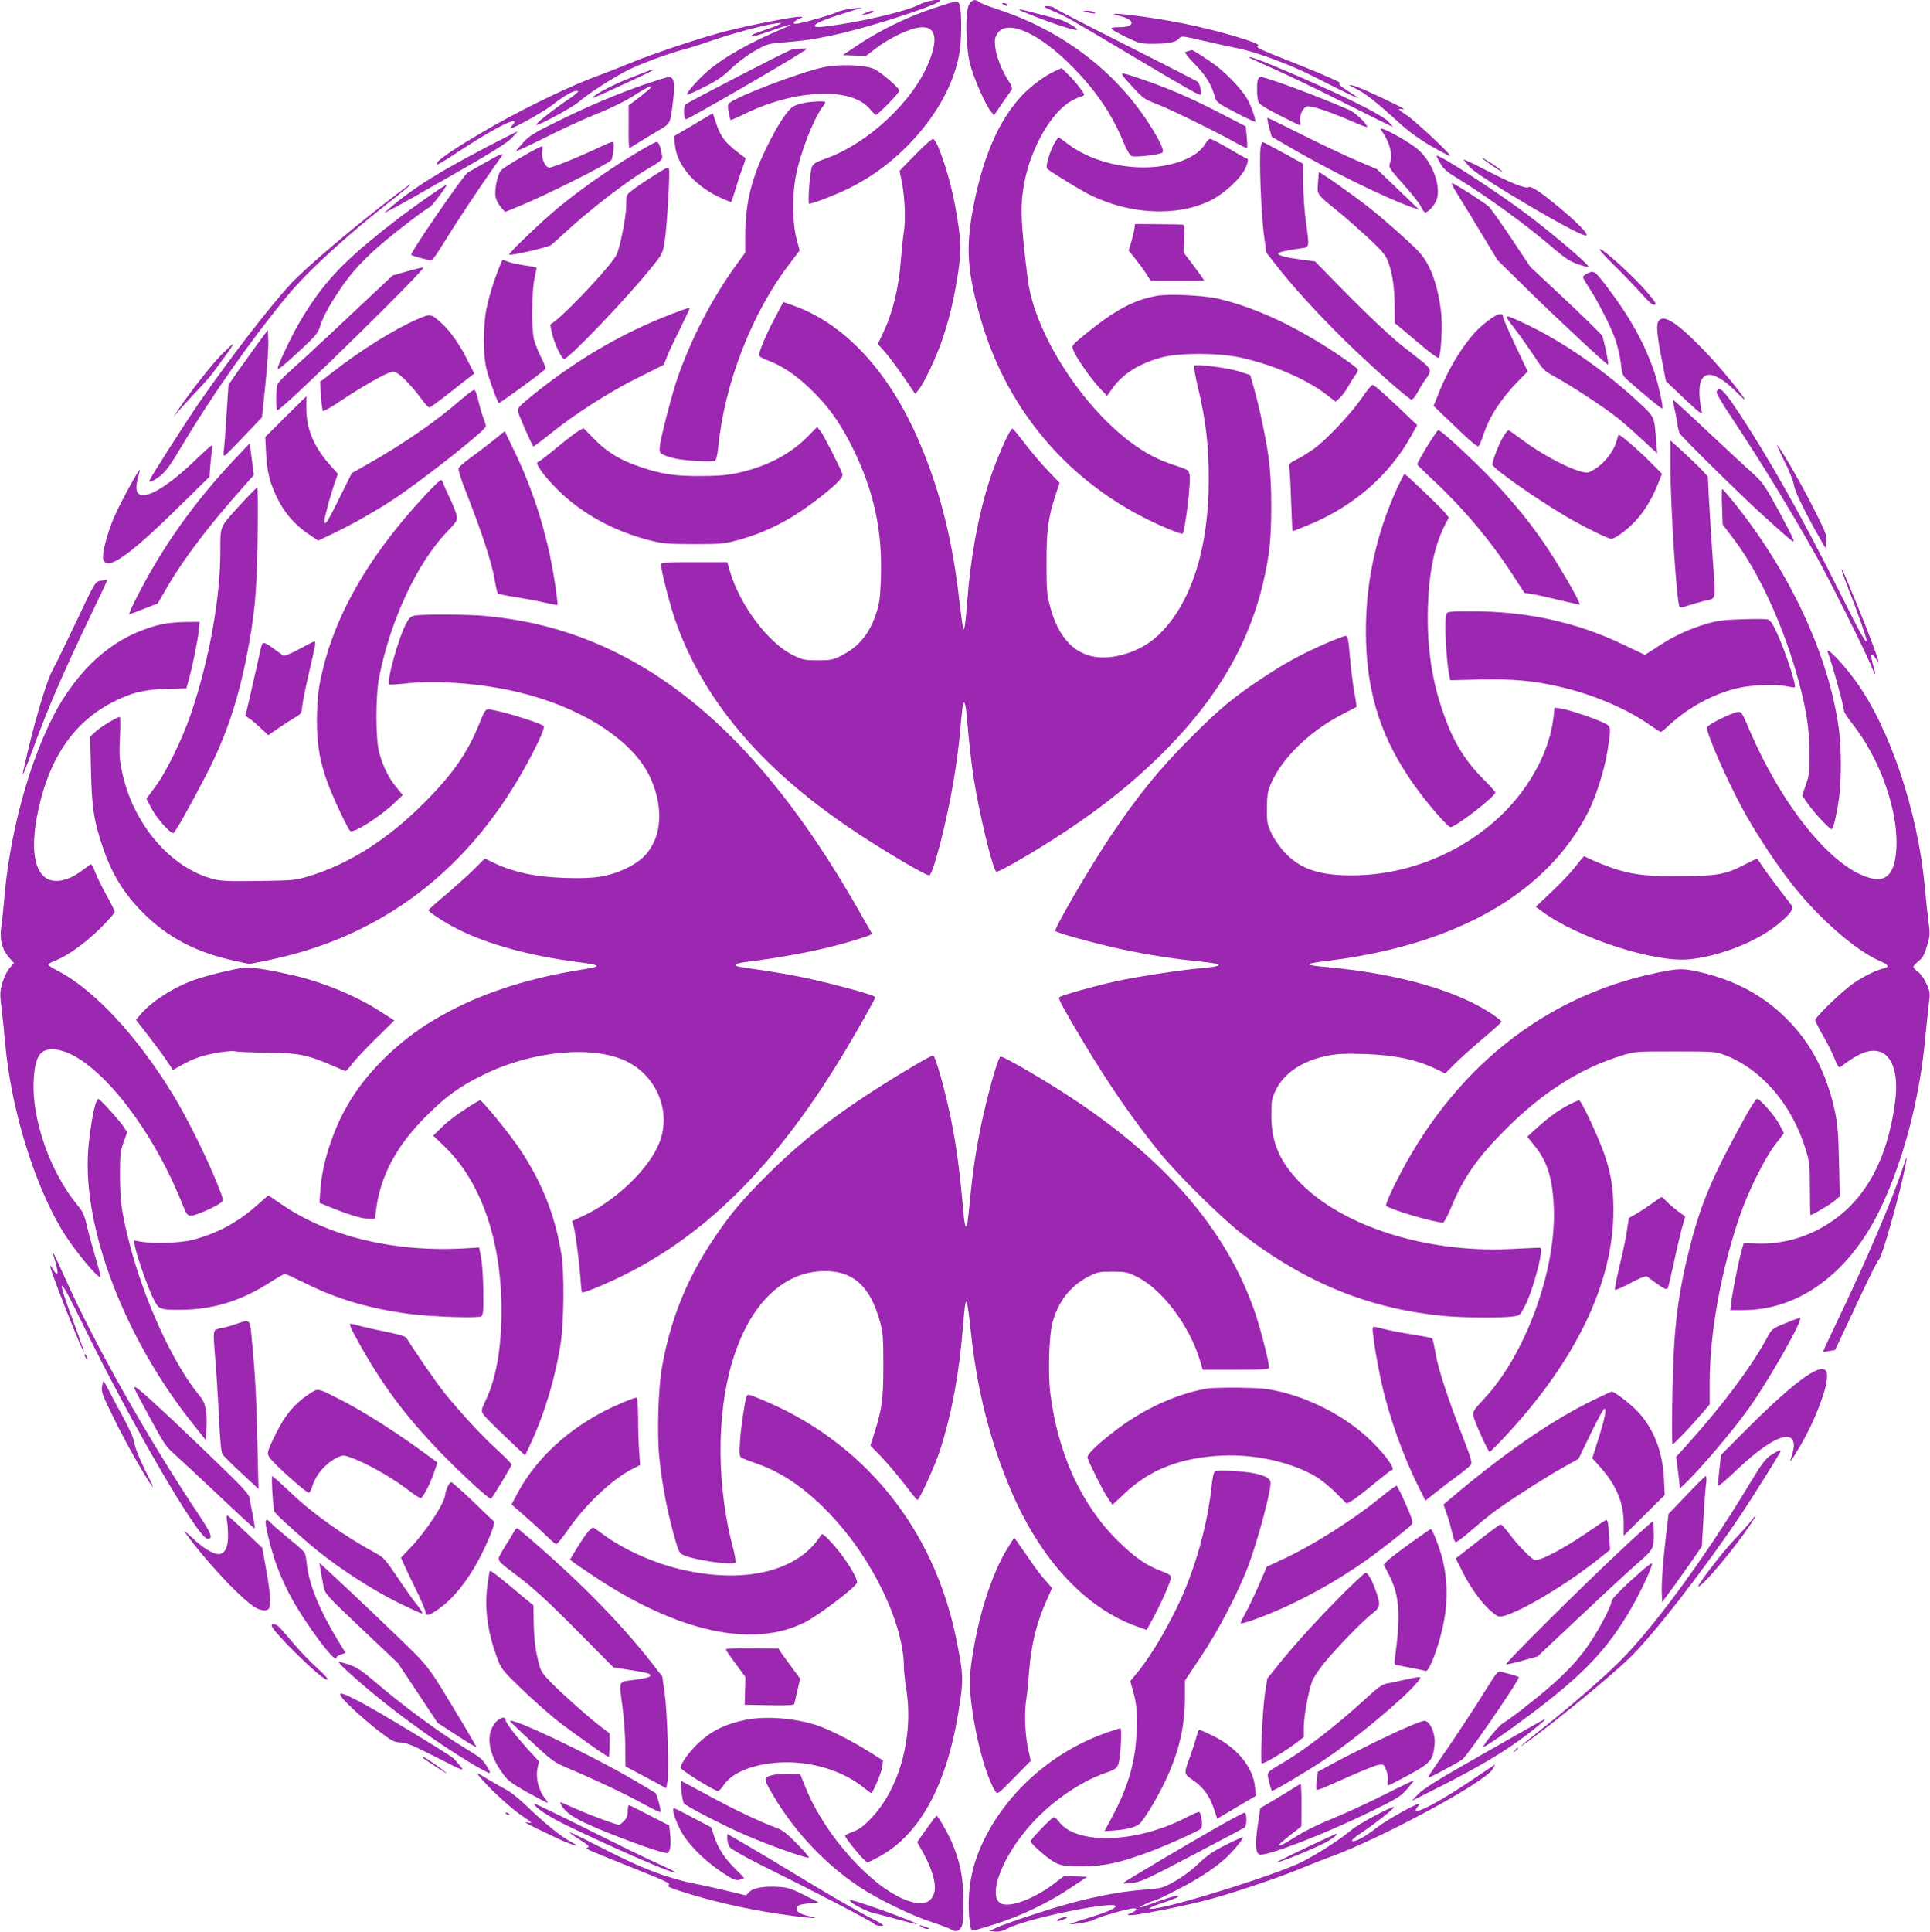 <?xml version="1.0" standalone="no"?>
<!DOCTYPE svg PUBLIC "-//W3C//DTD SVG 20010904//EN"
 "http://www.w3.org/TR/2001/REC-SVG-20010904/DTD/svg10.dtd">
<svg version="1.0" xmlns="http://www.w3.org/2000/svg"
 width="1279pt" height="1280pt" viewBox="0 0 1279 1280"
 preserveAspectRatio="xMidYMid meet">
<g transform="translate(0,1280) scale(0.1,-0.1)"
fill="#9c27b0" stroke="none">
<path d="M6090 12769 c-91 -47 -410 -120 -627 -145 -46 -5 -63 -3 -63 5 0 16
61 42 200 85 l115 36 -65 -6 c-36 -4 -83 -15 -105 -25 -38 -18 -183 -60 -252
-74 -21 -4 -33 -3 -33 4 0 6 15 17 33 25 32 14 32 14 5 15 -41 1 -334 -56
-485 -95 -168 -43 -474 -145 -643 -214 -69 -29 -154 -62 -190 -75 -172 -61
-472 -204 -697 -331 -228 -130 -371 -223 -386 -253 -12 -24 13 -10 162 88 234
154 403 235 336 161 -10 -11 -15 -20 -11 -20 23 0 218 109 278 156 83 64 142
97 166 92 11 -2 -11 -23 -63 -57 -96 -65 -218 -161 -212 -168 10 -9 234 111
282 152 71 60 225 159 325 210 88 44 284 116 380 140 30 7 114 34 185 59 188
65 488 137 445 107 -8 -6 -51 -23 -95 -37 -44 -15 -84 -30 -90 -35 -19 -19 27
-8 136 31 111 40 158 49 77 15 -223 -93 -395 -190 -504 -282 -68 -58 -149
-151 -140 -160 2 -2 53 20 112 50 84 42 125 70 180 123 42 41 105 88 156 117
84 47 89 48 200 57 203 15 370 51 668 141 172 53 338 113 355 130 22 22 -83 5
-135 -22z"/>
<path d="M6423 12773 c-28 -43 -25 -278 6 -398 23 -92 102 -270 138 -314 l20
-25 54 79 c30 43 58 83 63 90 7 9 -1 29 -22 62 -45 70 -81 162 -87 225 -5 43
-2 59 14 85 64 101 281 4 507 -229 150 -153 257 -313 328 -488 22 -53 43 -88
55 -94 24 -10 190 9 205 24 14 14 -29 100 -109 220 -228 339 -574 595 -991
731 -55 18 -106 38 -115 46 -24 20 -47 16 -66 -14z"/>
<path d="M6184 12745 c-164 -54 -348 -143 -490 -237 l-109 -73 76 -3 77 -3 68
52 c38 29 106 70 151 91 214 103 287 36 199 -183 -106 -262 -405 -541 -686
-640 -59 -21 -78 -32 -89 -54 -13 -27 -30 -245 -19 -245 23 0 182 62 263 102
146 73 266 160 380 273 195 195 321 420 355 635 11 73 13 214 4 284 -8 58 -9
58 -180 1z"/>
<path d="M6650 12770 c20 -13 33 -13 25 0 -3 6 -14 10 -23 10 -15 0 -15 -2 -2
-10z"/>
<path d="M6980 12726 c91 -39 87 -37 505 -286 390 -232 464 -274 472 -267 9 9
-6 74 -20 85 -6 6 -219 114 -472 242 -253 127 -467 238 -476 246 -8 8 -31 14
-50 14 -31 0 -27 -4 41 -34z"/>
<path d="M6835 12700 c143 -57 282 -102 301 -98 21 4 -83 64 -128 73 -18 4
-80 20 -138 36 -143 39 -154 36 -35 -11z"/>
<path d="M5735 12714 l-30 -15 35 6 c19 3 39 10 44 15 15 15 -14 11 -49 -6z"/>
<path d="M7200 12720 c14 -4 34 -8 45 -9 16 -1 17 1 5 9 -8 5 -28 9 -45 9 -29
-1 -29 -1 -5 -9z"/>
<path d="M7418 12695 c108 -26 107 -75 0 -75 -40 0 -57 -4 -52 -11 3 -6 47
-31 97 -55 87 -42 94 -44 181 -44 102 0 152 11 171 37 12 16 21 15 151 -15 77
-18 183 -41 237 -52 118 -24 332 -102 482 -177 60 -30 154 -77 208 -104 114
-57 133 -62 60 -15 -75 48 -86 58 -72 66 6 4 -109 55 -257 114 -294 116 -306
122 -286 134 22 15 -265 100 -493 146 -218 45 -579 88 -427 51z"/>
<path d="M5245 12471 c-28 -7 -676 -342 -702 -363 -14 -11 -12 -98 3 -98 17 0
695 393 789 457 18 12 16 13 -20 12 -22 -1 -53 -4 -70 -8z"/>
<path d="M7880 12463 c-8 -2 -20 -6 -26 -8 -6 -2 21 -37 61 -77 74 -75 114
-140 134 -215 11 -40 15 -43 137 -108 70 -36 129 -64 131 -61 9 8 -26 107 -55
156 -32 56 -129 158 -202 214 -50 38 -157 107 -163 105 -1 0 -9 -3 -17 -6z"/>
<path d="M8281 12417 c2 -2 83 -39 179 -82 96 -43 308 -145 469 -227 162 -81
297 -148 300 -148 3 0 -11 16 -30 36 -46 49 -369 206 -763 370 -106 45 -175
67 -155 51z"/>
<path d="M5455 12354 c-157 -34 -577 -194 -623 -238 -9 -9 -10 -24 -3 -59 5
-27 10 -50 12 -52 2 -2 44 16 93 40 338 166 714 180 833 30 15 -19 33 -35 39
-35 13 0 154 145 154 159 0 18 -122 123 -167 144 -63 28 -234 34 -338 11z"/>
<path d="M6991 12329 c-64 -28 -158 -98 -217 -160 -160 -170 -267 -423 -331
-779 -43 -242 -30 -404 57 -706 184 -637 630 -1135 1244 -1389 48 -20 90 -34
92 -32 17 17 56 335 48 388 -6 35 -8 36 -93 64 -115 37 -199 81 -296 153 -335
250 -642 735 -684 1082 -46 367 -51 483 -26 623 32 186 126 383 234 494 48 49
87 73 154 97 17 5 15 10 -13 49 -17 24 -52 65 -78 90 l-47 46 -44 -20z"/>
<path d="M4169 12281 c-123 -49 -247 -116 -236 -128 4 -3 387 174 396 183 12
11 -26 -1 -160 -55z"/>
<path d="M7498 12232 c77 -84 86 -90 168 -121 86 -33 400 -187 526 -258 37
-21 69 -35 72 -33 2 3 2 36 -2 74 l-7 69 -160 83 c-184 96 -351 169 -510 223
-183 63 -179 65 -87 -37z"/>
<path d="M4275 12242 c-195 -68 -368 -141 -579 -245 -155 -76 -188 -96 -228
-140 -26 -29 -47 -55 -48 -58 0 -4 87 37 193 90 105 53 257 123 337 155 80 31
183 81 230 110 102 64 130 79 136 73 5 -4 -35 -39 -115 -99 l-35 -26 0 -141
c-1 -78 1 -141 5 -141 3 0 27 14 55 32 27 17 86 53 130 79 91 54 85 41 105
206 14 110 6 153 -28 153 -10 0 -81 -22 -158 -48z"/>
<path d="M8336 12274 c-9 -24 -7 -120 3 -147 7 -18 44 -42 140 -91 71 -36 133
-66 136 -66 4 0 4 11 1 25 -9 35 18 93 46 100 27 7 154 -36 300 -100 54 -24
98 -40 98 -36 0 21 -79 96 -119 113 -211 92 -550 218 -586 218 -7 0 -16 -7
-19 -16z"/>
<path d="M8986 12212 c64 -31 135 -88 290 -229 62 -56 129 -105 210 -152 65
-37 121 -66 124 -64 8 9 -232 233 -287 269 -59 38 -66 49 -25 40 15 -3 0 8
-33 24 -163 80 -273 129 -305 135 -29 5 -24 1 26 -23z"/>
<path d="M5332 12119 c-23 -4 -54 -14 -69 -21 -39 -19 -103 -113 -177 -263
-105 -212 -146 -377 -147 -589 l0 -119 -59 -81 c-163 -225 -300 -490 -392
-756 -36 -106 -104 -368 -114 -437 -6 -49 -5 -52 22 -66 16 -8 52 -19 79 -25
74 -16 248 -25 264 -14 8 6 17 43 22 98 41 414 223 882 469 1203 l69 91 -20
77 c-28 102 -30 290 -5 416 30 155 111 365 177 459 11 14 19 29 19 32 0 8 -87
5 -138 -5z"/>
<path d="M4596 11974 l-129 -76 6 -58 c11 -129 124 -264 283 -341 47 -23 87
-39 89 -37 3 2 18 47 34 99 15 52 37 115 47 141 10 26 16 49 14 51 -129 93
-162 132 -195 233 l-21 64 -128 -76z"/>
<path d="M8410 11958 l17 -63 109 -64 c268 -157 634 -337 809 -400 l60 -21
-140 135 -140 134 -145 62 c-80 35 -242 111 -360 171 -118 59 -218 108 -221
108 -3 0 2 -28 11 -62z"/>
<path d="M9152 11939 c57 -78 79 -162 60 -218 -11 -30 -8 -34 88 -142 54 -61
106 -126 115 -145 8 -18 20 -36 26 -40 16 -9 67 44 80 84 28 86 -22 231 -110
319 -56 57 -289 185 -259 142z"/>
<path d="M3355 11893 c-418 -213 -607 -329 -780 -478 l-30 -26 45 22 c25 12
205 113 400 225 258 147 367 215 400 248 24 25 42 46 40 46 -3 -1 -36 -17 -75
-37z"/>
<path d="M6068 11778 l-107 -110 14 -66 c21 -100 28 -257 15 -337 -6 -38 -15
-124 -20 -190 -14 -186 -55 -352 -123 -492 l-30 -62 44 -49 c25 -27 80 -102
124 -165 l80 -117 23 28 c34 40 116 213 155 328 48 139 82 284 107 451 22 156
20 215 -20 438 -31 175 -109 416 -144 444 -7 5 -47 -29 -118 -101z"/>
<path d="M6997 11867 c-35 -54 -71 -166 -58 -184 7 -10 156 -103 241 -151 275
-154 622 -176 854 -54 81 42 183 137 215 199 21 43 27 73 13 73 -4 0 -57 29
-117 65 -61 36 -117 65 -125 65 -9 0 -24 -16 -34 -35 -11 -19 -39 -49 -64 -65
-215 -143 -616 -110 -850 70 -29 22 -54 40 -56 40 -2 0 -11 -11 -19 -23z"/>
<path d="M3960 11819 c-128 -61 -296 -129 -320 -129 -27 0 -54 61 -47 107 3
18 3 33 -1 33 -21 0 -258 -139 -273 -160 -24 -33 -43 -129 -35 -175 4 -20 20
-50 35 -67 l28 -32 84 34 c152 60 590 278 620 309 4 3 10 32 14 64 5 44 3 57
-7 57 -7 0 -51 -19 -98 -41z"/>
<path d="M4192 11772 c-175 -107 -355 -234 -499 -353 -108 -90 -326 -299 -319
-306 9 -9 262 49 280 65 12 9 55 49 97 87 158 146 399 332 534 412 116 69 111
62 95 127 -9 39 -18 56 -29 56 -9 -1 -80 -40 -159 -88z"/>
<path d="M8354 11824 c-11 -59 3 -438 21 -573 l17 -125 64 -82 c113 -145 277
-324 455 -499 170 -167 419 -387 443 -393 7 -1 25 21 41 50 16 29 38 67 51 83
42 57 40 68 -18 117 -29 24 -78 62 -108 85 -82 61 -245 213 -435 407 l-170
174 -85 11 c-100 13 -160 28 -160 41 0 9 63 23 153 35 56 7 55 3 31 176 -9 63
-17 175 -18 249 l-1 135 -130 72 c-72 39 -133 72 -137 72 -4 1 -10 -15 -14
-35z"/>
<path d="M3214 11722 c-56 -31 -108 -61 -116 -67 -31 -21 -383 -533 -373 -544
4 -3 28 -11 53 -18 26 -6 56 -14 67 -18 17 -5 31 11 90 107 92 149 251 388
331 500 35 49 64 91 64 93 0 11 -20 2 -116 -53z"/>
<path d="M9520 11767 c0 -3 11 -25 25 -50 20 -35 44 -56 103 -92 207 -126 468
-316 651 -474 74 -63 109 -85 159 -102 35 -12 65 -19 68 -16 9 9 -215 201
-396 339 -203 154 -610 418 -610 395z"/>
<path d="M9820 11756 c0 -8 131 -98 136 -94 2 3 -27 26 -66 52 -38 25 -70 44
-70 42z"/>
<path d="M9700 11742 c1 -4 18 -25 38 -48 62 -68 716 -454 770 -454 25 0 -28
60 -138 154 -143 122 -222 177 -240 166 -20 -12 -120 28 -287 115 -79 41 -143
71 -143 67z"/>
<path d="M4321 11629 c-51 -32 -111 -73 -132 -90 -39 -30 -39 -31 -39 -101 0
-73 -42 -283 -65 -328 -36 -69 -312 -364 -409 -439 l-30 -22 12 -57 c14 -64
60 -164 80 -170 24 -7 414 399 579 605 74 91 75 93 89 181 14 89 36 460 27
475 -7 12 -14 8 -112 -54z"/>
<path d="M8740 11659 c-1 -2 -3 -35 -6 -72 -6 -78 -10 -72 136 -190 47 -38
135 -116 197 -173 93 -87 115 -113 132 -158 29 -79 42 -165 43 -292 l1 -115
51 -42 c28 -24 92 -77 143 -120 51 -42 94 -73 97 -68 16 26 26 207 17 294 -22
193 -74 333 -154 415 -64 66 -237 219 -332 293 -109 85 -324 236 -325 228z"/>
<path d="M9664 11504 c31 -49 102 -165 158 -259 l103 -170 200 -196 c213 -209
527 -501 532 -495 6 6 -29 170 -40 192 -7 11 -116 119 -244 239 l-232 217
-126 190 c-70 104 -137 198 -148 209 -25 23 -214 145 -241 155 -12 5 0 -22 38
-82z"/>
<path d="M2635 11518 c-269 -203 -605 -487 -709 -599 -139 -151 -397 -485
-603 -782 -100 -146 -333 -510 -333 -522 0 -14 30 -1 73 33 37 29 69 74 148
207 196 329 458 701 694 986 139 168 412 417 728 662 48 38 87 71 87 73 0 6 0
6 -85 -58z"/>
<path d="M2844 11501 c-156 -109 -251 -181 -389 -295 -224 -185 -341 -321
-474 -548 -53 -91 -141 -278 -141 -299 0 -14 37 16 161 131 85 79 108 106 118
142 19 63 61 142 132 247 74 111 151 196 279 306 94 81 293 233 317 242 15 6
117 142 112 148 -2 2 -54 -31 -115 -74z"/>
<path d="M7516 11275 c-4 -22 -14 -61 -22 -87 l-15 -48 44 -54 c24 -30 57 -75
73 -100 l29 -46 178 0 178 0 -22 33 c-13 17 -43 59 -68 92 l-46 60 3 92 c3 72
1 93 -10 95 -7 1 -81 2 -165 3 l-151 1 -6 -41z"/>
<path d="M10701 11038 c63 -62 144 -146 180 -187 46 -52 69 -72 83 -70 16 3 7
18 -53 88 -86 100 -285 281 -309 281 -9 0 32 -47 99 -112z"/>
<path d="M3314 11042 c-34 -79 -75 -210 -91 -292 -22 -111 -22 -302 0 -392 17
-69 75 -228 83 -228 11 0 304 214 308 226 3 8 -10 42 -28 76 -18 35 -39 88
-47 118 -18 72 -16 322 4 410 8 36 14 66 12 68 -2 2 -35 8 -74 13 -40 6 -90
16 -111 24 l-40 14 -16 -37z"/>
<path d="M2693 11001 l-91 -26 -294 -276 c-161 -152 -330 -308 -376 -348 -46
-41 -88 -84 -93 -98 -12 -31 -12 -176 0 -171 48 17 997 948 966 946 -11 0 -61
-12 -112 -27z"/>
<path d="M10523 10990 c-18 -8 -33 -20 -33 -25 0 -6 16 -34 35 -63 55 -82 143
-251 177 -343 17 -48 34 -118 39 -164 8 -76 10 -82 47 -115 85 -77 224 -191
228 -187 9 8 -28 171 -57 255 -64 181 -156 348 -295 532 -95 126 -100 130
-141 110z"/>
<path d="M7666 10840 c-157 -28 -281 -96 -490 -267 -71 -59 -75 -64 -65 -89
17 -48 114 -188 170 -248 l55 -59 37 51 c68 96 176 163 325 204 113 31 374 31
518 0 226 -49 450 -147 592 -260 l43 -34 30 28 c16 15 43 53 60 84 17 30 38
63 46 72 9 10 13 24 10 31 -3 8 -59 50 -124 94 -283 190 -555 317 -800 374
-99 23 -328 33 -407 19z"/>
<path d="M5137 10697 c-56 -105 -107 -224 -107 -250 0 -8 24 -23 58 -35 93
-35 180 -92 274 -181 122 -115 205 -230 287 -396 142 -286 199 -548 189 -863
-5 -132 -10 -170 -31 -234 -44 -137 -116 -224 -234 -283 -52 -27 -68 -30 -153
-30 -88 0 -100 3 -164 34 -166 81 -355 334 -420 561 l-16 55 -220 0 c-180 0
-220 -2 -220 -14 0 -36 56 -255 91 -359 181 -528 562 -984 1164 -1391 201
-136 496 -311 523 -311 24 0 118 363 161 625 17 99 35 234 41 300 18 202 21
225 30 220 5 -3 11 -33 14 -68 22 -234 30 -306 46 -417 37 -242 125 -608 152
-636 8 -7 189 95 364 206 315 200 558 394 779 621 379 391 586 787 661 1269
25 157 25 488 0 655 -19 132 -62 335 -98 460 l-23 80 -70 23 c-70 24 -289 52
-301 39 -4 -4 5 -58 19 -120 58 -240 77 -398 77 -636 0 -463 -121 -832 -339
-1034 -73 -67 -161 -111 -266 -133 -222 -46 -376 66 -446 326 -21 76 -24 107
-24 290 0 221 10 297 61 453 l26 78 -79 82 c-44 46 -112 127 -153 180 -40 53
-76 97 -81 97 -17 0 -108 -206 -153 -347 -74 -232 -123 -500 -146 -793 -12
-155 -18 -196 -26 -187 -3 3 -14 81 -25 174 -45 406 -127 736 -264 1058 -200
472 -500 795 -847 914 l-57 20 -54 -102z"/>
<path d="M4452 10720 c-338 -129 -661 -320 -963 -572 -54 -45 -60 -54 -55 -79
5 -24 90 -216 100 -227 2 -2 53 36 113 84 167 134 390 277 580 371 l172 86 22
56 c12 31 51 113 86 183 35 70 63 130 63 133 0 9 -13 5 -118 -35z"/>
<path d="M2766 10685 c-152 -66 -368 -200 -553 -344 l-92 -71 6 -92 c3 -51 9
-97 13 -101 3 -4 56 25 116 66 113 76 265 165 321 187 28 10 37 10 58 -4 36
-24 100 -92 153 -163 25 -35 51 -63 57 -63 6 0 62 41 125 90 63 50 128 100
144 113 l29 22 -43 85 c-52 105 -113 192 -172 247 -73 66 -74 66 -162 28z"/>
<path d="M9873 10684 c-76 -58 -102 -84 -165 -169 -63 -84 -128 -204 -178
-330 l-30 -74 103 -99 c145 -140 185 -174 196 -168 5 4 19 37 31 74 39 120
116 239 233 359 l61 62 -82 173 c-45 95 -82 181 -82 191 0 28 -34 20 -87 -19z"/>
<path d="M10037 10623 c38 -49 96 -132 131 -184 60 -92 65 -97 150 -143 101
-56 313 -195 400 -264 33 -26 106 -90 162 -142 l102 -94 -7 89 c-12 155 -11
152 -106 241 -228 214 -514 413 -762 529 -147 69 -147 69 -70 -32z"/>
<path d="M10989 10669 c-14 -27 -7 -97 27 -269 l24 -125 112 -107 c110 -104
136 -124 125 -93 -4 8 -9 47 -13 87 -17 191 78 206 245 39 41 -42 64 -60 51
-41 -71 100 -196 248 -299 351 -163 164 -244 210 -272 158z"/>
<path d="M1709 10525 c-36 -50 -95 -132 -131 -182 l-64 -93 -13 -200 c-7 -110
-15 -216 -18 -236 -4 -25 -2 -35 5 -33 6 2 64 60 129 129 l119 125 23 220 c12
121 21 251 19 290 l-3 69 -66 -89z"/>
<path d="M1465 10448 c-68 -70 -214 -257 -284 -363 l-33 -50 38 45 c21 25 75
83 119 130 45 47 92 101 106 120 14 19 51 70 83 113 31 42 53 77 49 77 -4 0
-39 -33 -78 -72z"/>
<path d="M9026 10165 c-71 -104 -237 -281 -321 -340 -33 -24 -85 -56 -114 -70
-48 -25 -52 -30 -47 -54 3 -14 9 -115 12 -223 4 -109 8 -198 10 -198 1 0 47
18 101 40 298 122 537 327 682 587 l43 76 -34 32 c-138 134 -250 235 -261 235
-8 0 -40 -38 -71 -85z"/>
<path d="M3049 10147 c-157 -137 -377 -289 -612 -422 l-106 -60 -80 -161 c-79
-161 -101 -195 -101 -154 0 24 38 164 69 253 l20 58 -47 52 c-110 122 -161
241 -162 377 l0 85 -136 -135 -136 -135 5 -105 c6 -125 25 -199 73 -298 47
-97 116 -178 202 -236 l70 -48 105 50 c126 60 291 154 407 232 211 142 600
451 600 476 0 8 -8 33 -17 56 -9 23 -24 73 -33 112 -8 38 -20 71 -26 73 -6 2
-49 -29 -95 -70z"/>
<path d="M11376 10205 c-3 -9 34 -75 93 -162 216 -327 403 -633 576 -943 87
-157 298 -579 351 -702 15 -37 29 -66 31 -64 2 1 -4 26 -13 55 -21 73 -15 95
14 51 19 -29 22 -31 17 -10 -18 65 -115 313 -215 548 -41 95 -30 48 14 -66 52
-129 126 -339 126 -353 0 -31 -36 32 -172 304 -261 524 -482 915 -700 1240
-77 115 -107 140 -122 102z"/>
<path d="M11095 10100 c7 -27 16 -73 20 -102 4 -29 11 -60 16 -69 12 -23 411
-416 554 -545 167 -151 196 -176 202 -170 5 5 -65 143 -156 303 -38 67 -68
105 -113 145 -34 29 -165 151 -292 270 -127 120 -234 218 -238 218 -3 0 0 -22
7 -50z"/>
<path d="M5355 9910 c-117 -119 -267 -198 -459 -242 -70 -16 -127 -21 -246
-22 -175 -1 -260 11 -400 58 -136 45 -223 97 -309 184 l-74 75 -31 -17 c-17
-9 -83 -59 -145 -111 -63 -52 -119 -95 -123 -95 -31 0 30 -88 130 -187 160
-158 373 -274 612 -334 83 -21 119 -24 290 -24 183 0 201 2 295 28 183 51 335
128 501 253 132 100 195 160 187 182 -14 43 -125 260 -145 285 l-23 28 -60
-61z"/>
<path d="M9456 9840 c-37 -61 -66 -114 -64 -118 2 -4 46 -47 98 -96 205 -191
382 -401 527 -623 l86 -132 46 -6 c25 -4 107 -22 181 -40 74 -18 136 -32 138
-30 10 9 -148 281 -240 413 -84 120 -146 199 -262 330 -120 137 -411 412 -435
412 -4 0 -38 -50 -75 -110z"/>
<path d="M9966 9913 c-28 -42 -76 -164 -76 -191 1 -24 283 -223 490 -345 109
-64 277 -147 297 -147 24 0 97 52 153 110 62 64 118 153 157 253 l27 68 -75
75 c-75 77 -207 190 -212 183 -2 -2 -9 -22 -15 -44 -24 -83 -106 -174 -184
-204 -49 -18 -279 94 -441 215 -47 35 -88 64 -91 64 -3 0 -17 -17 -30 -37z"/>
<path d="M3259 9874 c-48 -38 -115 -89 -149 -113 -34 -25 -65 -52 -70 -61 -6
-11 12 -68 56 -180 96 -244 161 -443 180 -550 9 -52 19 -98 23 -102 3 -4 53
-14 111 -23 58 -9 145 -25 193 -36 49 -12 90 -19 92 -17 1 1 -3 46 -11 100
-45 326 -137 632 -274 916 l-65 135 -86 -69z"/>
<path d="M11070 9704 c0 -259 41 -894 60 -923 4 -8 20 -7 51 5 24 8 76 23 114
33 83 21 76 -20 52 326 -9 132 -19 298 -23 369 l-6 128 -35 39 c-19 21 -75 75
-124 120 l-89 81 0 -178z"/>
<path d="M11820 9755 c36 -71 64 -140 69 -170 6 -44 78 -190 186 -378 l22 -38
6 42 c5 38 -2 58 -75 203 -78 156 -208 385 -249 436 -10 14 8 -29 41 -95z"/>
<path d="M1561 9764 c-278 -294 -490 -594 -662 -935 -27 -55 -47 -99 -43 -99
3 0 47 16 97 36 l92 36 71 122 c107 182 279 407 493 646 l73 83 -7 56 c-4 31
-11 78 -14 105 l-6 49 -94 -99z"/>
<path d="M1297 9754 c-263 -254 -436 -311 -384 -127 8 32 14 59 13 60 -6 6
-131 -223 -168 -309 -48 -111 -83 -245 -74 -282 21 -85 171 20 507 352 l197
193 6 82 c4 45 10 92 13 105 3 12 1 22 -3 22 -5 -1 -53 -44 -107 -96z"/>
<path d="M9262 9573 c-151 -327 -221 -672 -209 -1033 12 -361 111 -651 321
-945 90 -126 220 -275 239 -275 34 0 297 204 297 230 0 4 -37 45 -83 91 -128
129 -204 259 -272 463 -71 211 -100 432 -92 681 8 231 43 400 112 536 l26 50
-25 32 c-25 32 -260 257 -269 257 -2 0 -22 -39 -45 -87z"/>
<path d="M2812 9513 c-392 -422 -622 -839 -697 -1264 -8 -47 -15 -145 -15
-222 0 -162 21 -283 74 -422 40 -105 133 -302 147 -311 25 -15 193 91 296 189
l52 49 -43 53 c-51 62 -87 135 -112 225 -26 91 -26 377 -1 505 74 374 249 751
447 959 69 72 72 78 66 111 -4 20 -24 71 -45 114 -21 44 -41 89 -44 100 -3 12
-10 21 -15 21 -6 0 -55 -48 -110 -107z"/>
<path d="M1596 9460 c-144 -158 -136 -140 -136 -310 0 -315 -74 -724 -195
-1080 -58 -170 -167 -393 -240 -488 l-55 -74 37 -70 c35 -64 119 -158 141
-158 11 0 104 166 218 385 126 244 204 471 264 765 57 286 72 433 77 803 3
189 2 337 -3 336 -5 0 -53 -49 -108 -109z"/>
<path d="M11412 9443 l4 -118 70 -92 c168 -220 333 -578 430 -933 53 -192 76
-335 76 -490 1 -119 -2 -144 -24 -208 l-25 -72 32 -48 c46 -66 156 -185 165
-175 12 14 30 89 45 189 19 126 19 349 0 483 -68 480 -318 1020 -686 1482 -44
54 -82 99 -85 99 -4 0 -5 -53 -2 -117z"/>
<path d="M662 8951 c-31 -6 -36 -14 -156 -268 -68 -144 -138 -287 -156 -319
-44 -79 -131 -377 -196 -674 -11 -50 5 -12 70 162 99 269 196 493 377 871 60
125 109 229 109 232 0 3 -3 4 -7 4 -5 -1 -23 -4 -41 -8z"/>
<path d="M9586 8734 c-16 -41 -3 -306 19 -415 l6 -26 202 5 c215 4 352 -8 527
-49 212 -49 426 -139 578 -242 45 -32 85 -57 88 -57 4 0 32 23 63 52 124 114
287 201 447 239 94 22 258 28 331 11 23 -5 44 -8 47 -5 12 12 -66 249 -121
366 -27 58 -42 79 -60 83 -13 4 -90 4 -171 1 -121 -4 -163 -9 -236 -31 -116
-35 -216 -81 -320 -150 l-85 -55 -143 68 c-310 149 -640 221 -1009 221 -134 0
-158 -2 -163 -16z"/>
<path d="M2758 8723 c-32 -4 -42 -11 -62 -46 -50 -84 -138 -398 -116 -412 4
-2 45 0 91 5 242 28 579 -2 840 -76 384 -107 688 -313 795 -539 74 -154 83
-321 25 -439 -38 -78 -90 -126 -186 -172 -111 -52 -209 -68 -399 -61 -203 7
-346 38 -482 104 l-51 25 -74 -74 c-41 -40 -125 -115 -186 -167 -62 -51 -113
-97 -113 -102 0 -12 116 -87 195 -126 201 -101 481 -177 794 -217 160 -21 163
-29 20 -51 -381 -61 -704 -171 -974 -333 -239 -142 -452 -352 -575 -569 -96
-167 -166 -386 -177 -555 l-6 -87 39 -16 c132 -55 234 -88 279 -89 l50 -1 7
59 c29 228 138 429 337 626 127 127 223 196 376 270 319 157 717 196 939 92
208 -97 307 -336 226 -542 -69 -176 -295 -391 -514 -490 l-65 -30 10 -32 c12
-45 36 -224 45 -338 3 -52 8 -98 10 -102 6 -9 157 53 285 117 570 284 1042
771 1491 1535 94 160 168 293 168 303 0 15 -322 101 -526 141 -71 14 -181 32
-244 41 -145 20 -162 24 -155 34 3 5 29 12 58 16 264 33 497 78 674 129 143
42 176 54 170 63 -3 5 -35 61 -72 126 -490 867 -1006 1422 -1600 1723 -284
143 -575 225 -900 254 -105 9 -369 11 -447 3z"/>
<path d="M1080 8666 c-266 -59 -483 -220 -655 -486 -192 -296 -353 -834 -395
-1315 -6 -71 -15 -163 -21 -203 -13 -86 4 -152 53 -208 l31 -35 -20 -22 c-27
-29 -47 -70 -63 -130 -10 -38 -10 -66 -1 -135 6 -48 18 -160 26 -250 38 -423
188 -916 373 -1227 75 -126 241 -329 257 -314 3 3 -13 64 -34 135 -21 71 -47
165 -57 209 -15 65 -26 89 -60 130 -180 216 -304 567 -291 825 8 164 45 217
143 207 245 -25 621 -478 835 -1007 37 -92 40 -95 69 -94 30 2 158 58 194 86
19 15 18 18 -24 124 -64 162 -197 432 -287 580 -238 395 -532 711 -776 835
-31 16 -57 33 -57 38 0 5 21 17 47 27 80 31 194 112 296 212 53 53 97 102 97
110 0 8 -24 57 -54 110 -30 54 -64 123 -76 155 -15 41 -25 55 -33 49 -74 -58
-114 -83 -158 -97 -175 -58 -252 104 -195 410 69 371 234 623 496 759 128 67
211 87 365 92 l130 3 17 63 c25 90 57 249 65 318 l6 60 -94 -1 c-52 -1 -119
-7 -149 -13z"/>
<path d="M8784 8536 c-161 -70 -272 -131 -424 -232 -181 -120 -275 -197 -461
-383 -222 -222 -357 -389 -546 -671 -142 -214 -370 -606 -359 -618 18 -18 333
-102 511 -136 156 -31 290 -51 445 -66 166 -17 167 -31 5 -45 -134 -12 -416
-55 -558 -86 -142 -31 -366 -94 -379 -107 -7 -8 40 -93 165 -302 169 -282 332
-517 505 -730 117 -144 404 -427 536 -530 426 -331 859 -506 1361 -550 124
-11 377 -12 445 -2 44 7 45 8 83 84 36 74 91 261 99 338 3 33 2 35 -27 33 -16
-1 -104 -5 -195 -9 -544 -22 -1088 151 -1370 436 -139 141 -195 270 -195 450
0 93 3 112 27 162 55 118 177 200 347 234 67 13 118 15 245 11 202 -7 348 -38
482 -104 l51 -25 69 69 c38 37 122 113 187 167 64 54 117 102 117 107 0 4 -26
26 -57 47 -233 158 -619 269 -1083 313 -177 16 -177 23 -5 44 852 106 1450
450 1722 989 52 103 109 287 127 408 23 152 23 154 -22 177 -56 29 -233 88
-285 96 l-45 7 -7 -64 c-25 -215 -144 -445 -325 -628 -264 -265 -640 -420
-1013 -420 -215 0 -338 42 -441 149 -33 36 -70 88 -89 128 -30 63 -32 76 -31
168 0 80 5 111 23 155 73 176 264 361 491 475 41 21 77 39 79 41 2 1 -4 45
-14 96 -9 51 -22 156 -29 233 -9 110 -14 140 -26 142 -8 1 -70 -22 -136 -51z"/>
<path d="M1982 8499 c-53 -29 -98 -47 -105 -43 -6 4 -35 25 -63 46 -50 38 -69
45 -77 31 -3 -5 -17 -62 -31 -128 -15 -66 -38 -171 -53 -234 l-27 -114 24 -16
c14 -9 48 -37 76 -64 l52 -48 63 44 c35 24 85 56 110 71 45 26 47 28 53 85 4
32 23 125 42 207 44 186 49 214 38 214 -5 0 -51 -23 -102 -51z"/>
<path d="M12113 8478 c28 -73 107 -360 107 -388 0 -9 26 -49 58 -89 186 -235
309 -593 288 -839 -12 -147 -63 -204 -162 -182 -253 57 -591 469 -814 992 -46
109 -49 113 -76 110 -37 -4 -195 -82 -201 -100 -11 -27 126 -341 238 -547 91
-166 233 -381 342 -515 173 -215 406 -417 560 -485 63 -27 71 -41 30 -51 -50
-12 -130 -51 -195 -95 -76 -51 -258 -226 -258 -248 0 -9 23 -54 50 -101 28
-47 62 -115 77 -152 17 -45 30 -65 37 -59 112 87 185 119 248 107 96 -18 141
-145 118 -327 -50 -396 -204 -672 -461 -827 -138 -84 -292 -125 -449 -121
l-94 3 -13 -44 c-19 -64 -61 -276 -69 -342 l-7 -58 86 0 c361 0 689 236 893
641 160 319 276 751 313 1169 7 69 17 163 22 210 11 81 10 88 -14 141 -14 32
-38 67 -56 80 -17 12 -31 28 -31 33 0 6 16 23 35 39 27 21 39 43 55 99 19 63
21 79 11 152 -6 44 -18 155 -26 246 -47 498 -232 1048 -459 1360 -83 115 -202
237 -183 188z"/>
<path d="M3177 8007 c-77 -193 -178 -338 -367 -527 -241 -242 -498 -405 -765
-486 -85 -26 -103 -28 -329 -31 -193 -3 -250 -1 -300 12 -287 74 -536 366
-608 715 -17 80 -19 116 -13 228 3 72 3 132 -1 132 -17 0 -126 -65 -159 -96
l-38 -34 6 -228 c6 -248 19 -329 76 -499 59 -179 143 -316 271 -443 163 -163
353 -262 614 -318 l88 -19 138 28 c792 165 1395 655 1776 1442 27 57 43 101
38 106 -27 24 -315 111 -370 111 -17 0 -27 -17 -57 -93z"/>
<path d="M10445 7064 c-28 -37 -99 -113 -159 -169 l-109 -103 49 -36 c235
-171 736 -334 965 -312 206 19 462 121 601 240 77 65 98 97 80 119 -89 114
-183 240 -201 270 -12 20 -25 37 -29 37 -3 0 -40 -18 -82 -39 -120 -63 -177
-74 -395 -76 -220 -3 -322 6 -437 40 -65 18 -184 67 -228 92 -3 2 -28 -27 -55
-63z"/>
<path d="M1600 6387 c-120 -22 -271 -62 -339 -89 -134 -53 -264 -140 -334
-224 l-26 -31 81 -104 c44 -57 99 -131 121 -164 22 -33 41 -61 42 -63 1 -1 27
13 58 31 31 19 87 44 124 56 80 25 208 44 236 35 11 -3 104 -7 206 -8 231 -3
268 -12 517 -122 5 -3 26 17 44 43 19 26 90 103 159 170 l124 122 -87 56
c-160 105 -385 198 -586 244 -178 41 -292 57 -340 48z"/>
<path d="M10980 6355 c-758 -158 -1363 -647 -1737 -1403 -39 -77 -62 -136 -57
-141 27 -25 319 -111 377 -111 7 0 31 45 55 103 81 197 173 328 362 517 241
242 495 403 765 486 89 28 94 28 355 28 250 0 268 -1 325 -22 247 -93 450
-328 541 -627 26 -83 28 -103 28 -262 0 -95 2 -173 4 -173 13 0 124 66 157 92
l37 31 -5 231 c-4 182 -10 252 -26 328 -56 259 -158 456 -321 618 -159 160
-358 264 -599 315 -94 20 -123 18 -261 -10z"/>
<path d="M6080 5753 c-448 -264 -728 -471 -991 -733 -178 -178 -249 -262 -367
-439 -174 -260 -284 -539 -337 -851 -23 -132 -31 -437 -16 -585 20 -194 58
-386 112 -568 18 -61 24 -70 55 -83 79 -33 325 -66 338 -46 3 6 -3 44 -13 84
-111 410 -115 887 -9 1243 117 396 354 618 643 603 172 -10 276 -113 337 -336
19 -67 22 -103 22 -287 0 -225 -9 -291 -60 -451 l-26 -82 66 -67 c36 -37 104
-117 152 -178 47 -62 89 -113 93 -115 12 -4 116 225 150 328 78 243 127 506
152 815 19 235 25 231 54 -40 41 -380 129 -723 266 -1043 198 -462 498 -783
844 -902 l54 -19 45 83 c54 100 116 241 116 266 0 12 -17 24 -57 38 -104 38
-184 94 -294 202 -244 240 -400 583 -449 982 -16 127 -8 382 14 463 39 143
118 244 237 306 59 31 71 34 159 34 88 0 100 -3 164 -34 165 -81 346 -320 417
-551 l19 -65 220 0 c180 0 220 2 220 14 0 36 -56 255 -91 359 -183 536 -571
996 -1189 1409 -183 123 -474 293 -499 293 -11 0 -47 -112 -90 -285 -54 -214
-89 -418 -111 -645 -17 -175 -21 -201 -30 -195 -4 3 -11 38 -14 77 -26 297
-48 456 -85 639 -40 192 -101 411 -117 416 -5 1 -52 -23 -104 -54z"/>
<path d="M632 5483 c-19 -64 -40 -204 -48 -308 -35 -520 244 -1246 698 -1814
l83 -104 3 74 c5 124 -5 173 -45 221 -175 208 -376 648 -471 1033 -47 188 -56
259 -57 425 0 139 2 162 24 222 l24 67 -28 42 c-34 48 -154 179 -164 179 -4 0
-13 -17 -19 -37z"/>
<path d="M11567 5403 c-219 -397 -294 -573 -368 -864 -82 -323 -109 -552 -116
-971 -3 -186 -3 -338 1 -338 8 0 126 124 195 205 l51 60 0 143 c0 328 74 740
200 1107 54 159 165 382 235 473 l57 74 -29 56 c-28 56 -129 172 -150 172 -6
0 -40 -53 -76 -117z"/>
<path d="M3079 5449 c-52 -33 -120 -86 -151 -117 l-57 -56 79 -76 c240 -234
374 -623 373 -1085 0 -247 -35 -448 -104 -592 -29 -61 -31 -69 -18 -91 8 -14
74 -81 147 -150 l132 -125 39 84 c94 203 165 445 198 669 20 140 23 458 4 575
-41 260 -128 481 -279 706 -71 105 -246 319 -261 319 -5 0 -51 -27 -102 -61z"/>
<path d="M10394 5479 c-69 -36 -136 -85 -216 -158 l-57 -52 46 -57 c87 -106
122 -218 130 -412 17 -417 -190 -982 -468 -1274 -65 -70 -71 -79 -65 -108 7
-37 98 -238 108 -238 3 0 52 49 108 109 467 502 712 1015 712 1491 0 146 -15
241 -59 370 -38 112 -154 360 -168 360 -7 0 -39 -14 -71 -31z"/>
<path d="M12620 5093 c-77 -236 -245 -632 -464 -1087 -42 -87 -75 -160 -74
-161 2 -2 20 0 41 4 l38 6 108 230 c126 270 168 354 186 375 17 19 104 320
150 516 33 143 40 196 15 117z"/>
<path d="M1695 4808 c-125 -110 -259 -181 -420 -223 -76 -20 -253 -26 -339
-12 l-49 9 7 -39 c12 -63 85 -273 120 -343 29 -58 36 -65 71 -73 22 -5 92 -6
155 -4 200 9 371 66 558 186 43 28 84 51 90 51 5 0 63 -27 129 -59 213 -107
426 -170 694 -206 142 -19 459 -30 479 -16 12 9 15 38 13 168 -1 87 -8 187
-15 223 l-13 65 -80 -5 c-477 -30 -923 77 -1237 296 -43 30 -79 54 -80 53 -2
0 -39 -32 -83 -71z"/>
<path d="M10950 4828 c-30 -22 -78 -53 -105 -69 l-51 -29 -12 -81 c-6 -45 -28
-151 -49 -235 -20 -85 -34 -156 -30 -160 3 -3 49 17 102 45 55 30 101 49 108
45 6 -4 35 -25 63 -46 51 -38 69 -45 78 -30 2 4 21 84 41 177 20 94 45 198 55
232 l18 63 -47 34 c-25 19 -59 48 -75 65 -17 17 -32 31 -35 30 -3 0 -31 -19
-61 -41z"/>
<path d="M355 4480 c37 -118 35 -151 -6 -87 -17 27 -20 28 -14 7 22 -81 214
-564 221 -557 2 2 -27 86 -65 188 -125 335 -107 334 58 -5 313 -643 765 -1421
826 -1421 38 0 26 34 -53 152 -343 514 -688 1123 -892 1578 -71 158 -90 194
-75 145z"/>
<path d="M11829 4032 c-84 -34 -87 -36 -119 -96 -105 -193 -291 -442 -518
-695 l-84 -93 6 -47 c3 -25 9 -72 13 -104 l6 -58 25 23 c96 89 326 358 432
508 139 195 369 602 338 599 -7 -1 -52 -17 -99 -37z"/>
<path d="M1555 4025 c-38 -13 -79 -24 -91 -24 -11 -1 -27 -7 -36 -13 -14 -12
-15 -29 -3 -173 8 -88 19 -266 25 -395 8 -160 15 -241 24 -255 8 -11 64 -68
126 -125 l113 -105 -7 295 c-6 298 -15 461 -37 693 -14 145 -6 138 -114 102z"/>
<path d="M2356 3943 c167 -307 327 -524 578 -781 133 -136 303 -292 319 -292
7 0 137 215 137 227 0 6 -43 50 -96 98 -105 96 -243 246 -349 377 -54 67 -203
284 -250 362 -7 12 -47 24 -130 41 -66 13 -145 31 -175 39 -30 9 -61 16 -68
16 -9 0 4 -32 34 -87z"/>
<path d="M9098 4005 c-9 -9 23 -213 58 -370 50 -224 142 -481 243 -683 l47
-94 75 59 c41 33 107 83 147 112 40 29 76 60 81 70 7 12 -8 62 -55 181 -95
243 -161 442 -180 550 -9 52 -19 98 -23 102 -3 4 -53 14 -111 23 -58 9 -142
24 -188 35 -96 23 -87 22 -94 15z"/>
<path d="M560 3825 c0 -5 5 -17 10 -25 5 -8 10 -10 10 -5 0 6 -5 17 -10 25 -5
8 -10 11 -10 5z"/>
<path d="M11968 3681 c-92 -62 -232 -188 -418 -375 l-145 -146 -11 -98 c-6
-53 -9 -101 -7 -105 3 -4 50 36 105 88 209 201 358 281 390 209 11 -24 7 -54
-17 -129 -11 -32 61 83 110 177 54 104 108 242 125 319 27 123 -12 140 -132
60z"/>
<path d="M676 3613 c-6 -34 3 -58 80 -213 79 -162 209 -391 254 -450 11 -14
-10 34 -46 105 -39 79 -68 150 -73 181 -5 35 -31 93 -78 180 -39 71 -83 153
-97 182 -15 28 -28 52 -30 52 -2 0 -6 -17 -10 -37z"/>
<path d="M890 3603 c0 -4 46 -92 103 -196 92 -171 108 -194 167 -245 35 -32
168 -155 294 -274 126 -120 231 -216 233 -214 3 2 -3 39 -11 83 -9 43 -18 94
-21 114 -5 32 -41 70 -303 322 -282 271 -442 417 -456 417 -3 0 -6 -3 -6 -7z"/>
<path d="M7995 3600 c-213 -39 -434 -143 -630 -298 -109 -86 -164 -142 -158
-161 20 -54 97 -208 128 -255 l37 -56 78 73 c166 159 369 239 645 253 212 11
445 -39 610 -130 41 -23 101 -70 145 -114 l74 -74 32 17 c18 10 83 60 145 111
63 52 117 94 121 94 31 0 -34 94 -131 189 -148 146 -367 268 -577 323 -107 27
-137 31 -294 34 -96 1 -197 -1 -225 -6z"/>
<path d="M2041 3559 c-89 -59 -155 -139 -211 -254 -69 -141 -69 -136 -18 -191
57 -62 219 -204 234 -204 6 0 17 19 23 42 25 83 99 164 181 198 28 11 38 9
121 -25 103 -44 252 -132 345 -205 36 -28 69 -48 74 -45 17 11 58 89 84 162
l25 73 -57 42 c-206 153 -442 303 -601 382 -143 72 -131 71 -200 25z"/>
<path d="M10565 3527 c-281 -136 -604 -359 -965 -666 l-34 -29 23 -66 c13 -37
28 -92 35 -123 6 -31 16 -58 22 -60 6 -2 49 29 95 70 46 40 111 93 144 119 93
71 349 236 469 303 l107 60 78 161 c43 89 84 165 91 169 21 13 6 -63 -39 -203
l-39 -123 55 -62 c105 -117 153 -235 153 -371 l0 -81 136 135 136 135 -5 110
c-9 183 -71 338 -182 451 -51 52 -147 124 -164 124 -4 0 -55 -24 -116 -53z"/>
<path d="M4946 3543 c-13 -45 -37 -207 -42 -293 -5 -75 -4 -98 7 -106 8 -6 57
-25 109 -43 197 -67 395 -219 580 -446 227 -279 389 -650 390 -894 0 -31 7
-96 15 -146 52 -316 -43 -667 -235 -865 -49 -51 -78 -72 -117 -86 -29 -10 -53
-23 -53 -27 0 -11 89 -124 123 -155 l25 -23 58 29 c290 146 476 490 554 1023
25 165 23 203 -21 421 -148 745 -620 1324 -1308 1602 -76 31 -78 31 -85 9z"/>
<path d="M4124 3506 c-308 -127 -562 -347 -696 -602 l-38 -72 98 -85 c53 -47
117 -106 142 -131 24 -25 50 -46 57 -46 6 0 40 41 74 90 114 168 295 339 427
406 l54 28 -6 85 c-4 47 -7 148 -7 224 -1 96 -5 137 -13 137 -6 0 -48 -15 -92
-34z"/>
<path d="M11739 3161 c-39 -24 -62 -55 -154 -207 -283 -469 -627 -938 -849
-1159 -115 -114 -325 -297 -513 -446 -154 -121 -188 -154 -78 -73 191 141 510
403 648 533 154 146 502 593 755 972 79 119 252 396 252 404 0 11 -18 4 -61
-24z"/>
<path d="M8051 3052 c-8 -6 -17 -43 -22 -98 -20 -199 -79 -439 -159 -642 -81
-209 -228 -469 -341 -603 l-39 -47 22 -79 c17 -63 22 -104 21 -208 0 -214 -47
-393 -158 -603 l-56 -105 73 6 c75 6 132 21 157 41 27 21 113 161 166 271 95
196 137 370 137 564 l0 116 107 160 c116 172 252 435 316 608 63 172 145 478
145 542 0 29 -31 47 -105 63 -74 16 -248 25 -264 14z"/>
<path d="M1805 2908 c4 -62 10 -118 14 -124 11 -21 195 -186 295 -266 149
-119 351 -249 518 -333 83 -41 157 -75 164 -75 8 0 -5 24 -32 57 -26 31 -84
114 -131 184 -74 110 -91 130 -136 155 -214 115 -427 267 -573 407 -62 59
-116 107 -120 107 -3 0 -3 -51 1 -112z"/>
<path d="M11176 2894 l-119 -125 -24 -212 c-13 -117 -22 -248 -21 -292 l3 -80
81 110 c44 61 103 144 131 185 l51 75 11 188 c6 103 14 208 18 232 3 25 2 45
-3 45 -5 0 -63 -57 -128 -126z"/>
<path d="M2964 2945 c-7 -19 -14 -40 -14 -47 0 -50 -121 -237 -227 -349 l-66
-69 33 -73 c19 -39 55 -117 82 -171 26 -55 48 -108 48 -118 0 -30 31 -21 102
33 89 66 182 185 252 318 65 125 111 241 99 251 -4 3 -67 63 -139 133 -73 70
-137 127 -144 127 -6 0 -18 -16 -26 -35z"/>
<path d="M9155 2884 c-184 -151 -458 -325 -655 -415 l-105 -49 -56 -129 c-31
-70 -71 -154 -89 -185 -18 -32 -30 -59 -28 -62 3 -2 36 7 74 20 243 85 519
230 757 398 107 76 285 216 303 239 10 11 1 40 -40 133 -28 66 -56 120 -61
122 -6 1 -50 -31 -100 -72z"/>
<path d="M1504 2725 c4 -20 7 -66 7 -102 0 -69 -16 -107 -50 -118 -34 -10
-104 29 -182 101 -60 56 -68 61 -44 29 145 -199 381 -446 465 -490 38 -19 76
-19 84 1 12 31 6 112 -20 254 l-26 145 -111 105 c-60 58 -114 107 -120 109 -6
2 -7 -10 -3 -34z"/>
<path d="M11604 2723 c-16 -21 -65 -76 -110 -123 -88 -93 -267 -328 -236 -311
45 24 235 251 341 409 46 69 49 83 5 25z"/>
<path d="M1760 2713 c1 -42 41 -197 75 -289 48 -128 103 -234 190 -364 116
-173 205 -278 205 -241 0 5 13 14 30 19 l30 11 -57 93 c-114 188 -185 362
-199 488 -3 36 -10 73 -15 82 -5 10 -53 53 -107 96 -53 44 -106 89 -116 101
-23 26 -36 27 -36 4z"/>
<path d="M10550 2668 c-172 -120 -346 -214 -380 -203 -24 8 -114 100 -168 173
-25 34 -51 62 -57 62 -6 0 -62 -41 -125 -90 -63 -50 -128 -101 -144 -113 l-29
-22 43 -85 c68 -137 167 -261 237 -298 50 -27 406 174 654 369 l89 71 -6 86
c-6 96 -10 113 -21 111 -4 -1 -46 -28 -93 -61z"/>
<path d="M10765 2552 c-278 -259 -799 -777 -784 -779 8 -1 58 10 111 25 l97
27 288 271 c158 149 323 301 365 338 116 100 118 104 118 202 0 46 -3 84 -7
84 -5 -1 -89 -76 -188 -168z"/>
<path d="M3395 2633 c-15 -26 -35 -59 -45 -73 -9 -14 -25 -40 -34 -58 -21 -41
-20 -43 89 -125 132 -99 219 -179 445 -407 l215 -217 108 -17 c117 -19 137
-24 137 -36 0 -12 -22 -18 -115 -31 -100 -14 -94 2 -69 -184 9 -66 17 -180 18
-254 l1 -134 135 -72 135 -73 8 41 c12 62 0 455 -18 586 l-16 114 -67 86
c-221 283 -519 583 -884 889 -14 12 -19 8 -43 -35z"/>
<path d="M3898 2653 c-14 -16 -47 -64 -73 -107 l-48 -79 24 -18 c13 -11 74
-52 134 -92 557 -371 1053 -479 1398 -306 98 50 347 240 347 265 0 40 -91 180
-174 269 -45 48 -58 57 -65 45 -149 -242 -511 -329 -940 -225 -181 44 -375
133 -507 231 -32 24 -61 44 -64 44 -4 0 -18 -12 -32 -27z"/>
<path d="M9350 2579 c-69 -50 -137 -102 -153 -117 l-27 -28 40 -79 c65 -131
73 -262 33 -547 -4 -33 -2 -38 18 -41 73 -14 176 -34 188 -38 17 -5 62 101 96
226 49 180 54 337 18 500 -16 73 -70 215 -81 214 -4 0 -63 -41 -132 -90z"/>
<path d="M6684 2554 c-113 -177 -208 -477 -249 -789 -12 -94 -12 -125 0 -233
29 -245 98 -500 161 -600 15 -22 16 -21 125 90 l110 112 -15 65 c-22 99 -29
235 -17 326 7 44 16 136 21 204 14 179 51 325 118 473 l34 77 -44 50 c-25 27
-74 92 -108 143 -35 51 -72 103 -81 116 l-18 24 -37 -58z"/>
<path d="M10870 2384 c-115 -101 -190 -177 -190 -192 0 -27 -71 -166 -136
-265 -74 -113 -155 -201 -289 -316 -100 -86 -248 -200 -295 -228 -28 -16 -130
-140 -130 -157 0 -9 159 100 305 210 362 271 523 441 684 724 61 107 134 267
129 281 -2 5 -37 -21 -78 -57z"/>
<path d="M2124 2400 c4 -25 12 -70 18 -100 12 -63 6 -56 304 -338 l192 -182
131 -197 131 -198 127 -82 c69 -46 128 -81 130 -79 2 2 -67 120 -153 262 -139
231 -166 269 -248 352 -79 81 -422 408 -585 558 l-54 49 7 -45z"/>
<path d="M3246 2391 c-3 -4 -10 -50 -17 -102 -18 -149 2 -297 61 -461 31 -85
33 -88 158 -210 70 -68 176 -162 235 -210 101 -80 338 -248 351 -248 3 0 6 35
6 78 l0 78 -51 38 c-76 57 -276 234 -345 307 -60 63 -62 68 -83 159 -15 65
-22 135 -24 219 l-2 125 -61 50 c-174 146 -224 185 -228 177z"/>
<path d="M8902 2243 c-166 -167 -320 -335 -426 -467 l-78 -97 -15 -97 c-16
-110 -33 -453 -22 -465 7 -9 141 70 227 134 l52 40 0 65 c0 69 29 231 55 303
8 23 43 77 77 119 81 100 259 283 320 330 57 43 59 60 24 156 -26 72 -51 116
-66 116 -6 0 -72 -62 -148 -137z"/>
<path d="M1800 2030 c0 -35 336 -364 366 -358 12 2 -6 24 -65 77 -46 41 -117
116 -158 165 -42 50 -85 99 -96 109 -21 19 -47 23 -47 7z"/>
<path d="M4810 1873 c0 -5 29 -48 65 -96 l65 -88 -2 -92 -3 -92 163 -3 c125
-2 163 0 166 10 2 7 11 48 21 90 l18 76 -55 74 c-30 40 -62 85 -72 99 l-16 26
-175 2 c-96 1 -175 -2 -175 -6z"/>
<path d="M2295 1734 c235 -216 562 -459 848 -629 54 -32 100 -55 103 -52 7 7
-37 77 -62 98 -11 9 -59 41 -109 71 -170 103 -408 279 -604 447 -71 60 -108
85 -154 101 -34 11 -66 20 -71 20 -6 -1 16 -26 49 -56z"/>
<path d="M9855 1618 c-85 -138 -239 -370 -328 -497 -37 -52 -65 -96 -62 -99 4
-4 195 98 226 121 36 27 384 535 374 545 -4 4 -28 12 -53 19 -26 6 -56 14 -67
18 -17 5 -31 -11 -90 -107z"/>
<path d="M9305 1670 c-44 -10 -96 -21 -116 -24 -27 -5 -61 -29 -135 -97 -190
-175 -404 -341 -549 -426 -116 -69 -111 -62 -95 -127 7 -31 16 -59 19 -61 8
-4 235 130 346 205 213 143 527 405 618 515 34 41 32 41 -88 15z"/>
<path d="M2259 1563 c20 -38 195 -194 301 -269 42 -31 64 -39 97 -39 34 0 82
-20 233 -97 187 -95 190 -96 161 -60 -16 20 -37 44 -47 53 -35 31 -519 323
-623 376 -111 57 -138 65 -122 36z"/>
<path d="M3288 1393 c-73 -79 -55 -212 48 -350 33 -43 60 -63 164 -121 69 -38
127 -68 129 -66 2 2 -3 12 -11 21 -47 54 -70 140 -56 208 l10 45 -72 78 c-87
97 -150 179 -150 198 0 23 -35 16 -62 -13z"/>
<path d="M4940 1405 c-132 -27 -224 -72 -308 -150 -61 -57 -122 -140 -122
-167 0 -13 190 -133 241 -153 11 -4 24 7 43 35 51 78 170 132 328 149 212 24
443 -38 596 -158 28 -23 53 -41 55 -41 11 0 68 133 73 172 l6 44 -99 62 c-117
73 -254 142 -340 171 -144 48 -339 63 -473 36z"/>
<path d="M10205 1393 c-16 -8 -194 -109 -395 -224 -275 -156 -376 -219 -410
-254 l-45 -47 93 47 c377 187 582 312 762 465 39 33 38 36 -5 13z"/>
<path d="M3380 1396 c0 -2 65 -64 144 -138 134 -124 149 -135 237 -172 171
-72 391 -175 501 -237 60 -33 112 -58 115 -55 7 7 -23 116 -34 127 -5 4 -80
49 -168 100 -303 174 -795 406 -795 375z"/>
<path d="M9330 1359 c-106 -44 -368 -173 -506 -248 l-91 -50 -7 -57 c-4 -31
-4 -59 -1 -62 3 -3 31 6 62 20 227 101 322 141 350 145 31 5 34 3 49 -33 10
-23 14 -52 11 -72 -4 -24 -2 -32 7 -30 6 2 69 34 139 72 139 77 152 92 164
197 8 71 -31 161 -70 158 -7 0 -55 -18 -107 -40z"/>
<path d="M7335 1321 c-346 -121 -641 -374 -803 -689 -91 -176 -126 -353 -108
-545 6 -63 11 -77 25 -77 9 0 79 20 155 45 171 55 346 140 491 237 l110 73
-76 3 -77 3 -68 -52 c-123 -93 -270 -152 -338 -135 -106 27 -26 276 159 497
138 166 347 314 525 374 50 17 68 28 79 50 15 32 29 245 15 244 -5 0 -45 -13
-89 -28z"/>
<path d="M7930 1298 c-6 -24 -24 -81 -41 -128 -46 -127 -47 -119 19 -166 69
-49 109 -105 137 -190 l21 -64 128 76 129 76 -6 57 c-12 132 -120 263 -280
341 -46 22 -86 40 -90 40 -3 0 -11 -19 -17 -42z"/>
<path d="M10039 1203 c-13 -16 -12 -17 4 -4 9 7 17 15 17 17 0 8 -8 3 -21 -13z"/>
<path d="M2800 1156 c0 -3 76 -55 135 -91 48 -30 16 -2 -56 48 -61 43 -79 53
-79 43z"/>
<path d="M9780 1024 c-212 -144 -380 -237 -397 -220 -3 3 2 15 12 26 10 11 15
20 11 20 -23 0 -218 -109 -278 -156 -83 -64 -142 -97 -166 -92 -11 2 11 23 63
57 96 65 218 161 212 168 -10 9 -234 -111 -282 -152 -70 -60 -225 -159 -325
-210 -159 -80 -815 -288 -980 -310 -62 -9 -36 8 65 41 44 15 84 30 89 35 20
19 -26 8 -135 -31 -61 -22 -114 -39 -116 -37 -4 5 90 47 104 47 5 0 66 29 136
65 140 71 245 139 321 206 52 46 130 139 122 146 -2 2 -53 -20 -112 -50 -84
-42 -125 -70 -180 -123 -42 -41 -105 -88 -156 -117 -84 -47 -89 -48 -205 -57
-182 -14 -370 -53 -598 -121 -153 -47 -330 -107 -382 -131 l-48 -22 39 -4 c28
-2 53 4 86 22 112 61 680 180 711 149 13 -13 -51 -41 -201 -87 -63 -19 -108
-35 -100 -35 39 -1 155 21 160 29 6 10 173 61 243 74 47 9 50 -8 5 -28 -33
-14 -33 -14 -6 -15 41 -1 334 56 485 95 170 43 476 146 643 214 69 29 154 62
190 75 329 117 1034 497 1082 584 10 17 17 31 15 30 -1 0 -58 -39 -127 -85z"/>
<path d="M3197 1007 c68 -78 207 -203 266 -240 31 -20 57 -39 57 -42 0 -3 -12
-3 -27 0 -30 6 2 -11 177 -94 117 -56 201 -81 115 -35 -65 34 -167 116 -286
230 -52 51 -115 102 -140 114 -24 13 -76 42 -116 66 -39 24 -75 44 -78 44 -4
0 11 -20 32 -43z"/>
<path d="M5122 1040 c-56 -13 -60 -24 -28 -83 146 -265 353 -492 600 -658 120
-80 344 -190 481 -234 61 -20 120 -43 133 -51 29 -19 59 -4 69 34 5 15 8 88 7
162 0 150 -21 253 -76 384 -28 64 -92 176 -102 176 -2 0 -32 -39 -66 -87 l-62
-88 17 -30 c78 -132 114 -246 96 -306 -21 -71 -83 -87 -186 -48 -230 86 -537
428 -664 740 l-38 94 -74 2 c-41 1 -89 -2 -107 -7z"/>
<path d="M9165 905 c-110 -55 -261 -124 -335 -154 -74 -29 -173 -77 -220 -106
-103 -64 -130 -78 -137 -72 -2 3 31 32 74 66 l77 60 1 141 c0 77 -2 140 -6
140 -3 0 -27 -14 -55 -32 -27 -17 -86 -53 -130 -79 l-82 -48 -17 -115 c-18
-120 -15 -183 11 -193 41 -15 414 128 716 274 199 97 220 110 263 160 26 30
46 55 44 57 -2 1 -94 -43 -204 -99z"/>
<path d="M4516 933 c4 -38 11 -74 17 -81 15 -20 248 -140 402 -208 143 -63
408 -158 425 -152 5 2 -30 43 -78 92 -68 69 -98 92 -137 106 -93 32 -289 125
-458 218 -93 51 -171 92 -173 92 -3 0 -2 -30 2 -67z"/>
<path d="M3540 850 c0 -23 97 -88 227 -150 309 -149 687 -313 710 -308 7 2
-42 27 -110 57 -67 30 -281 134 -474 231 -194 97 -353 174 -353 170z"/>
<path d="M3718 844 c31 -57 90 -95 252 -163 203 -84 434 -165 453 -158 19 7
26 59 18 127 l-6 55 -130 67 c-71 37 -133 68 -137 68 -5 0 -8 -18 -8 -40 0
-30 -7 -47 -25 -65 -13 -14 -28 -25 -34 -25 -17 0 -181 60 -274 101 -51 23
-98 43 -106 46 -10 5 -11 2 -3 -13z"/>
<path d="M4464 788 c3 -18 22 -66 42 -107 45 -91 153 -202 277 -285 74 -49 91
-57 117 -51 16 4 30 9 30 12 0 3 -24 29 -53 57 -71 68 -116 136 -142 214 l-22
65 -119 63 c-65 35 -123 64 -128 64 -5 0 -6 -15 -2 -32z"/>
<path d="M7850 753 c-325 -166 -718 -176 -832 -23 -12 17 -27 30 -34 30 -13 0
-154 -145 -154 -159 0 -18 122 -123 167 -144 42 -19 65 -22 178 -22 145 1 243
22 440 95 123 46 325 137 343 154 15 15 4 108 -13 111 -6 1 -48 -18 -95 -42z"/>
<path d="M3350 786 c0 -2 7 -7 16 -10 8 -3 12 -2 9 4 -6 10 -25 14 -25 6z"/>
<path d="M8045 682 c-203 -116 -557 -326 -590 -350 -18 -13 -14 -14 43 -8 57
5 95 22 400 182 185 97 343 181 350 186 16 14 16 98 -1 98 -7 0 -98 -49 -202
-108z"/>
<path d="M3839 613 c57 -35 70 -48 57 -53 -22 -8 -25 -6 263 -122 261 -104
289 -117 272 -128 -15 -9 10 -19 142 -60 212 -64 443 -113 690 -145 129 -16
174 -18 112 -4 -66 15 -95 30 -95 50 0 25 14 31 84 39 l61 6 -95 48 c-78 40
-107 50 -162 54 -100 7 -176 -5 -202 -33 l-22 -23 -119 29 c-66 16 -174 40
-241 53 -70 14 -175 45 -250 74 -120 46 -196 82 -449 211 -55 28 -104 51 -110
51 -5 0 23 -21 64 -47z"/>
<path d="M4820 617 c0 -18 7 -43 16 -55 9 -13 96 -63 202 -116 343 -170 740
-376 752 -391 7 -8 28 -15 47 -15 31 0 22 7 -78 58 -63 32 -247 138 -409 236
-162 99 -348 210 -412 247 l-118 68 0 -32z"/>
<path d="M8653 557 c-106 -50 -191 -92 -189 -94 8 -9 295 110 344 143 48 32
62 45 45 43 -5 -1 -95 -42 -200 -92z"/>
<path d="M5645 194 c33 -26 108 -61 145 -69 19 -4 90 -23 158 -42 68 -19 125
-33 128 -31 8 9 -404 158 -435 158 -13 -1 -12 -4 4 -16z"/>
<path d="M7020 88 c-14 -6 -20 -12 -14 -14 6 -3 26 2 45 10 23 10 27 15 14 15
-11 0 -31 -5 -45 -11z"/>
<path d="M6104 35 c11 -8 29 -15 40 -15 25 0 19 4 -24 18 -32 11 -33 10 -16
-3z"/>
</g>
</svg>
